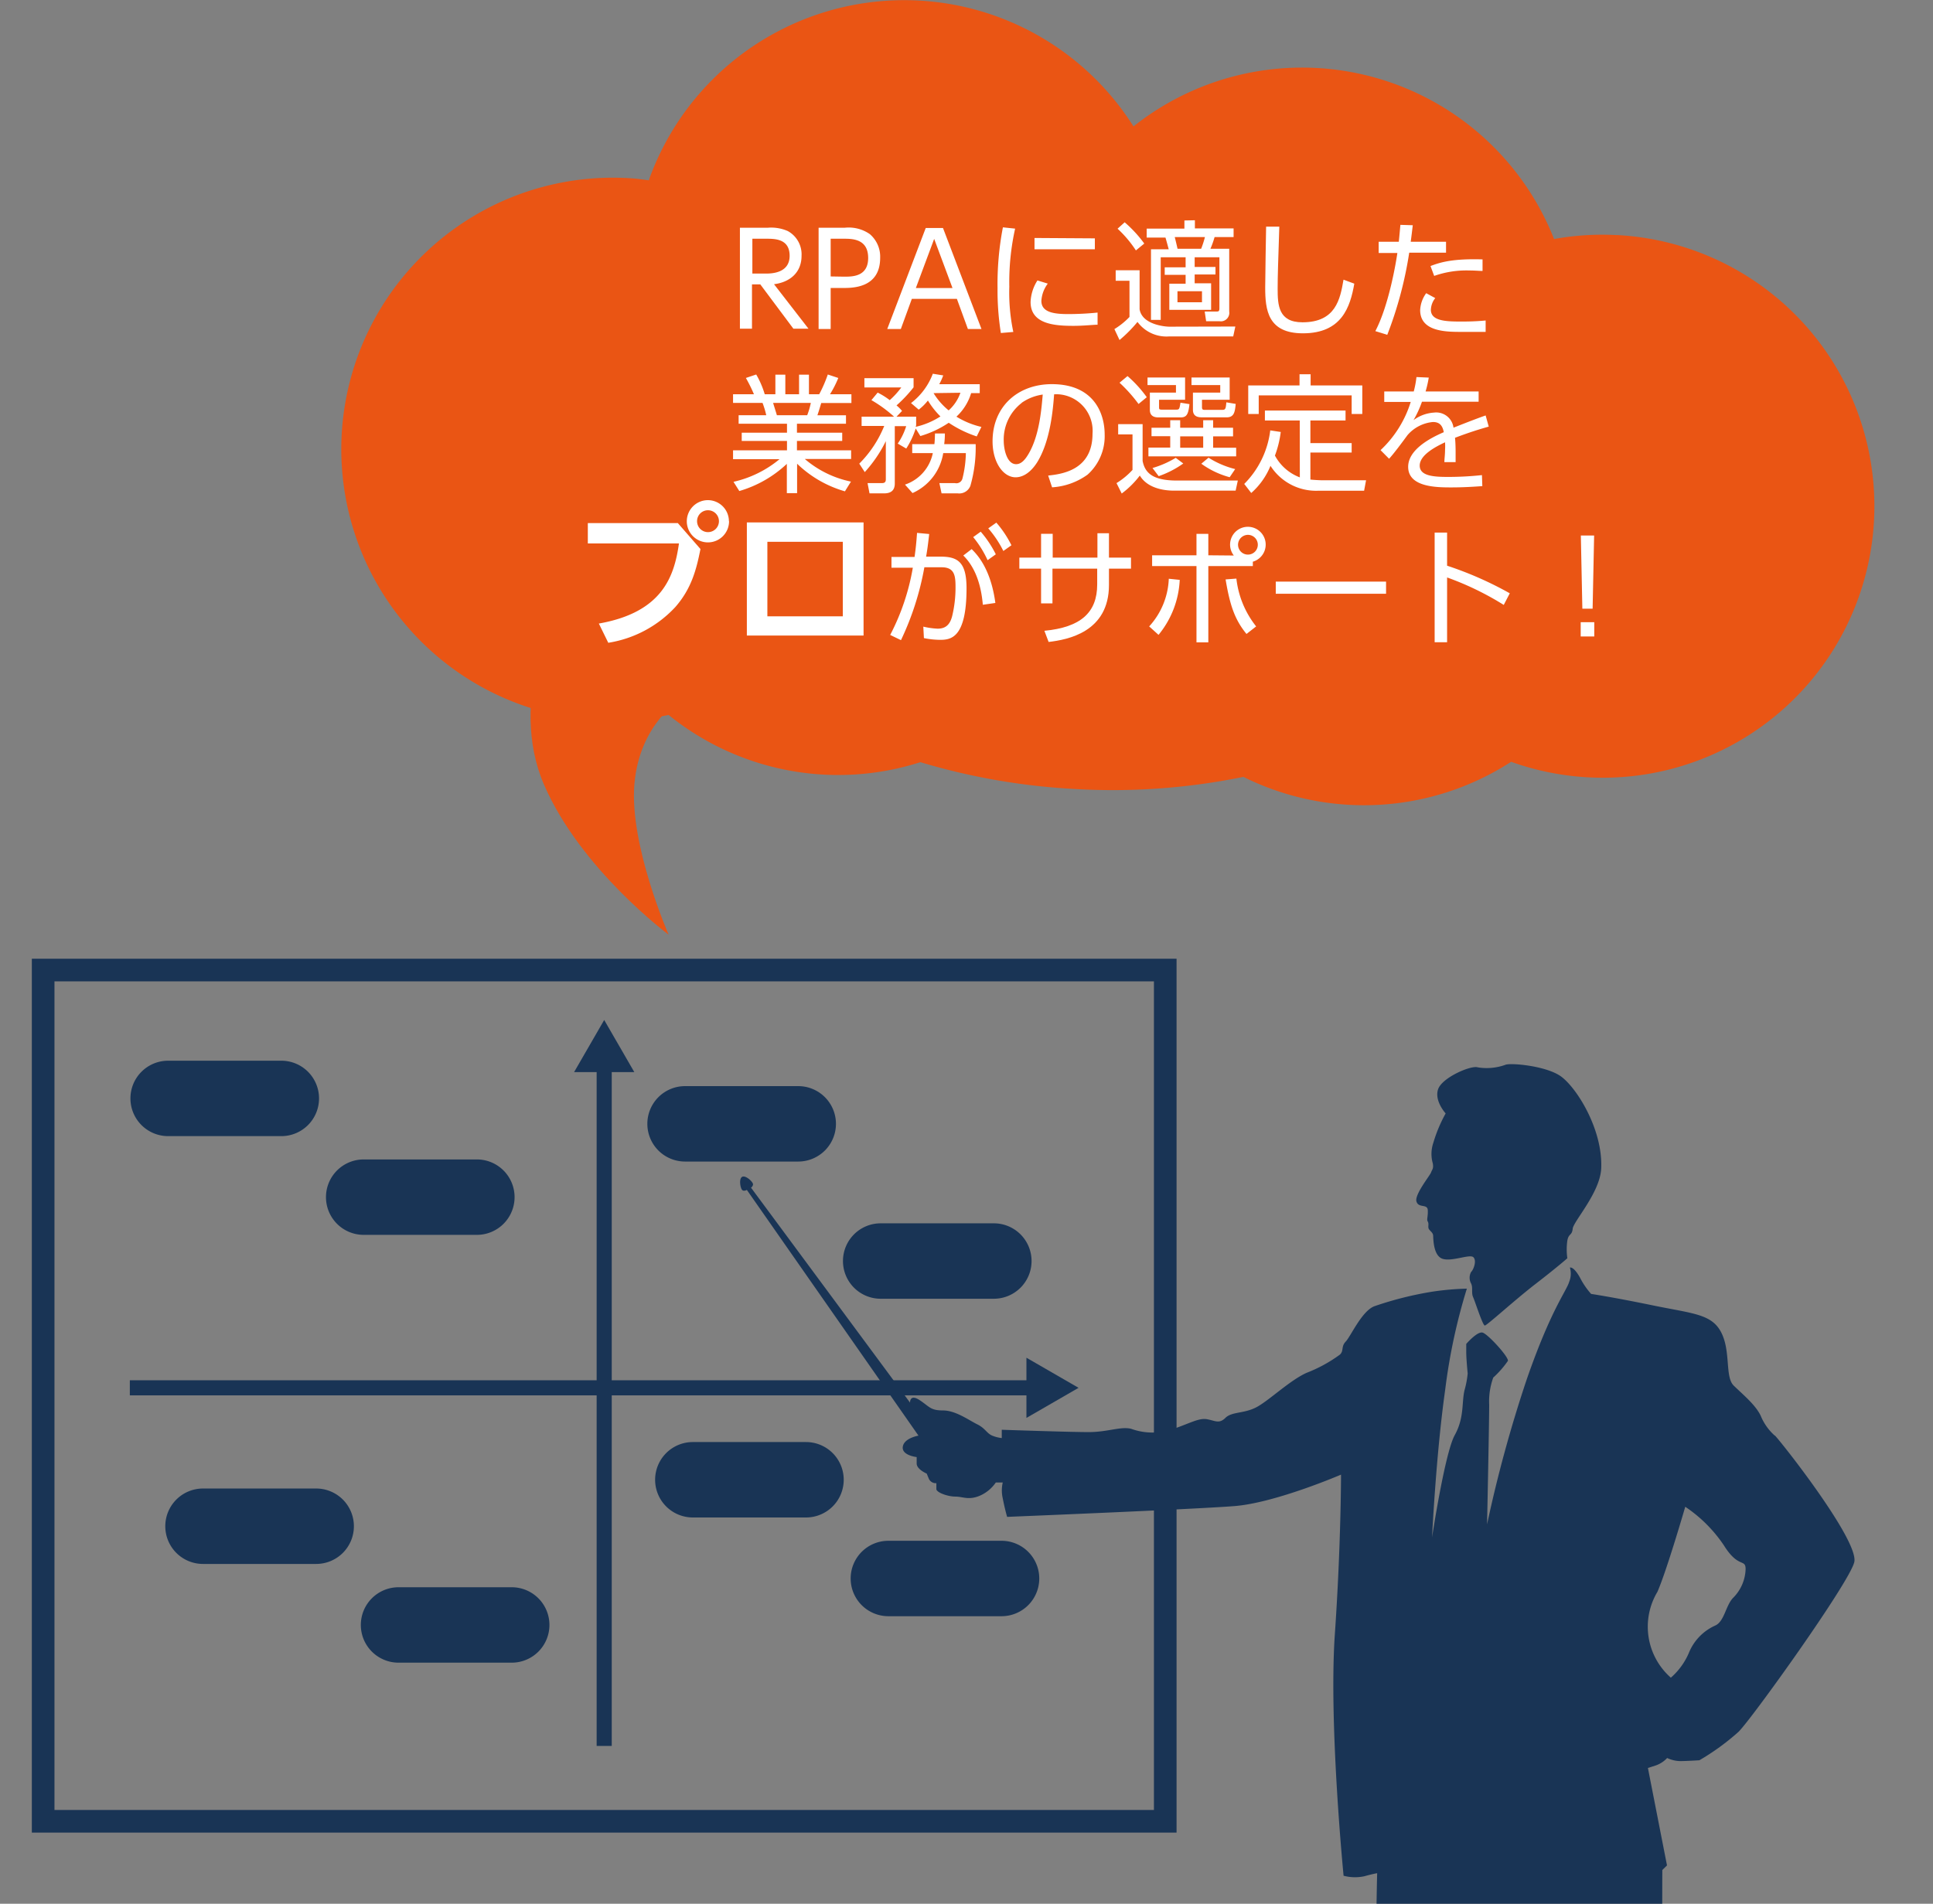 <svg xmlns="http://www.w3.org/2000/svg" xmlns:xlink="http://www.w3.org/1999/xlink" width="90.39mm" height="89.04mm" viewBox="0 0 256.23 252.4"><rect x="0" y="0" width="256.23" height="252.4" fill="#808080" stroke="none"/><defs><style>.a,.e,.g{fill:none;}.b{fill:#ea5514;}.c{fill:#fff;}.d{clip-path:url(#a);}.e,.g{stroke:#193455;stroke-miterlimit:10;}.e{stroke-width:3px;}.f{fill:#193455;}.g{stroke-width:2px;}</style><clipPath id="a"><rect class="a" y="122.72" width="256.23" height="129.68"/></clipPath></defs><path class="b" d="M214.31,31.17a35.57,35.57,0,0,0-8.31.52,35.91,35.91,0,0,0-55.75-14.93A35.95,35.95,0,0,0,86,23.9c-.82-.11-1.63-.22-2.46-.27a36,36,0,1,0,5.09,71.16A35.72,35.72,0,0,0,122,101.05a87.15,87.15,0,0,0,20.19,3.54A86.35,86.35,0,0,0,164.82,103a35.89,35.89,0,0,0,35.49-2,36,36,0,1,0,14-69.84"/><path class="b" d="M90.26,92.68S84.75,95.93,84.09,104s4.54,19.92,4.54,19.92S77,115.3,72.12,104.05s1.74-24,1.74-24Z"/><path class="c" d="M101.8,30.19a5.46,5.46,0,0,1,2.62.44,3.52,3.52,0,0,1,1.83,3.28c0,2.29-1.63,3.52-3.65,3.77l4.57,5.9h-2l-4.39-5.88h-1.1v5.88h-1.6V30.19Zm-2.07,1.46v4.62h1.78c.83,0,3.16-.08,3.16-2.36s-2-2.26-3.14-2.26Z"/><path class="c" d="M112,30.19a4.89,4.89,0,0,1,3.3.85,3.93,3.93,0,0,1,1.37,3.14c0,4-3.63,4-4.94,4h-1.62v5.44h-1.6V30.19Zm-.1,6.49c1.1,0,3.18,0,3.18-2.48s-2-2.55-3.18-2.55h-1.79v5Z"/><path class="c" d="M120.87,39.62l-1.46,4h-1.8l5.1-13.39H125l5.1,13.39h-1.8l-1.46-4Zm5.39-1.43-2.43-6.52-2.43,6.52Z"/><path class="c" d="M134.56,30.31a32.63,32.63,0,0,0-.77,7.7,25.2,25.2,0,0,0,.53,6l-1.65.14a35.84,35.84,0,0,1-.44-5.94,39.72,39.72,0,0,1,.71-8.07Zm4.33,7.29a4.22,4.22,0,0,0-.85,2.29c0,1.55,1.74,1.75,3.56,1.75a38.83,38.83,0,0,0,3.89-.2v1.61c-.58,0-1.77.15-3.22.15-2.51,0-5.66-.24-5.66-3.16a5.69,5.69,0,0,1,.91-2.86Zm6.24-6v1.45h-8v-1.5Z"/><path class="c" d="M163.75,43.29l-.28,1.31H155a4.77,4.77,0,0,1-4.22-1.92,18,18,0,0,1-2.38,2.4l-.68-1.45a9.74,9.74,0,0,0,2-1.61v-4.8h-1.83V35.83h3.17V41c.34,2.07,3.44,2.31,3.93,2.31ZM150.57,33.2a15.21,15.21,0,0,0-2.43-2.88l.94-.85a16.55,16.55,0,0,1,2.6,2.82Zm7.82-4v1.08h5.13v1.15H161a12.42,12.42,0,0,1-.55,1.55h2.49v8.31a1.13,1.13,0,0,1-.94,1.3,1.15,1.15,0,0,1-.32,0h-1.8l-.19-1.29h1.58c.22,0,.37,0,.37-.42V34.11h-3.28v1.28h2.76v1h-2.76v1.17h2.18v3.52H155V37.61h2.16V36.44h-2.77v-1h2.77V34.11h-3.3v8.3h-1.29V33.05h2.35c-.07-.27-.38-1.41-.43-1.55H152V30.31h5V29.23Zm.83,3.78a12.7,12.7,0,0,0,.5-1.55h-4c.2.8.22.89.37,1.55Zm.11,5.63h-3.25v1.46h3.25Z"/><path class="c" d="M169.58,30.05c-.15,4.59-.22,6.61-.22,8.22,0,2.18.1,4.46,3.29,4.46,4.41,0,5-3.06,5.44-5.65l1.43.53c-.54,3.08-1.65,6.58-6.81,6.58-4.66,0-5-3.11-5-6.07,0-1.27.1-6.92.12-8.07Z"/><path class="c" d="M182.31,43.9c1.79-3.43,2.72-9,2.92-10.36h-2.48V32.05h2.67c.12-1.19.12-1.26.21-2.24l1.64.05c-.1.86-.13,1.12-.27,2.19h4.68V33.5H186.8a51.52,51.52,0,0,1-2.91,10.89Zm7.94-4.38a2.64,2.64,0,0,0-.58,1.55c0,1.49,2,1.56,4,1.56.57,0,1.85,0,3.26-.14V44h-3.2c-2,0-5.48,0-5.48-2.89a4.12,4.12,0,0,1,.8-2.24Zm6.27-3.6c-.46,0-1-.06-1.74-.06a12.79,12.79,0,0,0-4.67.72l-.49-1.31c1.29-.49,2.91-1,6.9-.88Z"/><path class="c" d="M112,65.14a15.1,15.1,0,0,1-6.34-3.66v3.9H104.3V61.5A15.51,15.51,0,0,1,98,65.1l-.77-1.22a14.61,14.61,0,0,0,6.1-3H97.17V59.7h7.15V58.46h-6V57.37h6V56.18H97.91V55.05h3.66a11.34,11.34,0,0,0-.49-1.63H97.17V52.27h2.77a19.7,19.7,0,0,0-1.07-2.16l1.37-.46a11.92,11.92,0,0,1,1.13,2.62h1.41v-2.6h1.32v2.6h1.82v-2.6h1.31v2.6h1.36a17.9,17.9,0,0,0,1.14-2.62l1.39.46a13.72,13.72,0,0,1-1.1,2.16h2.84v1.16h-4c-.23.76-.24.83-.51,1.63h3.79v1.12h-6.5v1.19h6v1.09h-6V59.7h7.18v1.15h-6.14a13.59,13.59,0,0,0,6.12,3Zm-5-10.09a10.48,10.48,0,0,0,.48-1.63h-5c.14.47.4,1.27.5,1.63Z"/><path class="c" d="M120.76,53.44a8.79,8.79,0,0,0,2.89-3.89l1.38.22a7.65,7.65,0,0,1-.53,1.17h5.37v1.18h-1.14a7,7,0,0,1-1.95,3.12,11,11,0,0,0,3.31,1.36l-.62,1.26a15.19,15.19,0,0,1-3.71-1.81A13.61,13.61,0,0,1,122,57.81l-.62-1a11.34,11.34,0,0,1-1.25,2.66L119,58.81a8.37,8.37,0,0,0,1.12-2.31h-1.51v7.6c0,.92-.51,1.31-1.41,1.31h-1.94L115,64.05h1.84c.24,0,.58,0,.58-.48V58.49a17.58,17.58,0,0,1-2.79,4.1l-.73-1.12a15,15,0,0,0,3.31-5h-3V55.24h4.3a17.09,17.09,0,0,0-3-2.19l.83-1a9.76,9.76,0,0,1,1.6,1,11.06,11.06,0,0,0,1.53-1.68h-4.89V50.14h6.52v1.21a18.3,18.3,0,0,1-2.26,2.4,5,5,0,0,1,.73.73l-.73.76h2.6V56.4l-.06.19a10.22,10.22,0,0,0,3.28-1.38A10.83,10.83,0,0,1,123,53.1a6.66,6.66,0,0,1-1.22,1.21Zm8.57,5.44a18.46,18.46,0,0,1-.7,5.53,1.58,1.58,0,0,1-1.68,1h-2.14l-.29-1.36h2.06a.83.83,0,0,0,1-.62h0a14.69,14.69,0,0,0,.45-3.36h-3a7,7,0,0,1-4.07,5.3l-1-1.12a5.58,5.58,0,0,0,3.69-4.18h-2.73V58.88h2.94c.06-.51.06-.93.08-1.41h1.31a11.12,11.12,0,0,1-.09,1.41Zm-5.58-6.76h0a8.94,8.94,0,0,0,2,2.29,5.62,5.62,0,0,0,1.56-2.34Z"/><path class="c" d="M138.94,63.05c1.75-.19,5.88-.68,5.88-5.54a4.85,4.85,0,0,0-4.45-5.23,4.56,4.56,0,0,0-.64,0c-.15,2-.49,6.16-2.24,9-1,1.58-2.09,2-2.86,2-1.66,0-3.06-2-3.06-4.77,0-4.63,3.37-7.58,7.86-7.58,5.51,0,7,3.8,7,6.68a6.83,6.83,0,0,1-2.27,5.32,9,9,0,0,1-4.7,1.68Zm-3.52-9.62a6.12,6.12,0,0,0-2.37,5c0,1.16.43,3.11,1.64,3.11.71,0,1.22-.63,1.66-1.38,1.43-2.44,1.7-5.89,1.87-7.85a6.41,6.41,0,0,0-2.8,1.1Z"/><path class="c" d="M151.46,56.23v4.88c.31,1.6,1.36,2.6,4.54,2.6h8.08l-.29,1.34h-8.14c-.82,0-3.42-.1-4.56-2a12,12,0,0,1-2.4,2.38L148,64.05a9.94,9.94,0,0,0,2.12-1.75V57.59h-1.9V56.23Zm-.54-2.67a19.84,19.84,0,0,0-2.52-2.82l1.06-.88a16.14,16.14,0,0,1,2.55,2.8Zm6.17-3.51V53h-3.45v.95c0,.27,0,.36.34.36h1.94c.41,0,.42-.09.56-.92l1.19.19c-.15,1.39-.39,1.76-1.19,1.76h-2.91c-.42,0-1.15-.08-1.15-1V52.05h3.46v-1h-3.77v-1Zm6.36,7.8h-2.64v1.51h3.05V60.5H152.23V59.34h2.89V57.83h-2.48V56.71h2.48v-1h1.32v1h3.05v-1h1.32v1h2.64Zm-10.68,4.2a13,13,0,0,0,3.08-1.35l1,.75a12.92,12.92,0,0,1-3.26,1.68Zm6.72-4.2h-3.05v1.51h3.05ZM163,53h-3.67v1c0,.34.18.34.39.34H162c.46,0,.48-.16.56-1l1.24.21c-.1,1-.18,1.78-1.19,1.78H159.4c-.42,0-1.27,0-1.27-1V52.05h3.62v-1h-3.81v-1H163Zm-2.8,7.68a12,12,0,0,0,3.53,1.51L163,63.27a11.53,11.53,0,0,1-3.76-1.79Z"/><path class="c" d="M172.29,55.75h-4.62V54.43h10.69v1.32H173.7v3h5.47V60H173.7v3.58q.69.07,1.38.09h6l-.26,1.39h-6.07a7.17,7.17,0,0,1-6.34-3.3,9.63,9.63,0,0,1-2.55,3.6l-.93-1.2a12.12,12.12,0,0,0,3.45-7.1l1.39.21A13.62,13.62,0,0,1,169,60.4a6.23,6.23,0,0,0,3.3,2.89Zm1.44-6.13V51.1h6.85v3.79h-1.41V52.42H166.85v2.47h-1.39V51.1h6.8V49.62Z"/><path class="c" d="M196,51.9v1.36h-7.51a14.13,14.13,0,0,1-1.12,2.44,5.11,5.11,0,0,1,2.72-1,2.31,2.31,0,0,1,2.58,2c.4-.15,2.73-1.09,4.26-1.62l.41,1.48c-1.38.39-2.59.77-4.47,1.48.06.6.08,1.33.08,1.94v1.29h-1.49c0-.39.09-1,.09-1.63a8.34,8.34,0,0,0,0-1c-1.31.61-3.36,1.7-3.36,3.09s1.89,1.5,3.76,1.5a42.07,42.07,0,0,0,4.49-.24l.05,1.46c-1,.07-2.44.17-4.07.17-1.92,0-5.76,0-5.76-2.73,0-2.31,3-3.85,4.72-4.59-.18-1-.66-1.35-1.44-1.35a5.06,5.06,0,0,0-3.37,1.74c-.78,1.07-1.9,2.56-2.44,3.13L183,59.68A14.75,14.75,0,0,0,187,53.29h-3.51V51.9h3.91a12.6,12.6,0,0,0,.36-1.91l1.63.07a14.82,14.82,0,0,1-.42,1.84Z"/><path class="c" d="M89.85,69.35l3,3.44c-.55,2.8-1.23,5.29-3.33,7.69a15.4,15.4,0,0,1-8.89,4.74l-1.25-2.55c8.45-1.49,10-6.27,10.62-10.62H77.92v-2.7Zm6.79-.25a2.8,2.8,0,1,1-2.81-2.79h0a2.79,2.79,0,0,1,2.79,2.79Zm-4.24,0a1.45,1.45,0,1,0,1.45-1.45h0a1.44,1.44,0,0,0-1.45,1.43Z"/><path class="c" d="M114.47,69.26v15H99v-15Zm-2.75,2.57h-10v9.88h10Z"/><path class="c" d="M118,84.18a30.24,30.24,0,0,0,3-8.91h-2.83V73.84h3.06c.16-1.14.23-1.83.33-3.19l1.61.15c-.15,1.31-.22,1.92-.41,3h1.94c2.28,0,3.42.75,3.42,4.2,0,6.68-2.14,6.83-3.55,6.83a11.44,11.44,0,0,1-2.1-.23l-.08-1.52a10.23,10.23,0,0,0,1.9.27c1,0,1.64-.47,1.94-1.73a16,16,0,0,0,.43-3.77c0-1.5-.11-2.65-1.86-2.64h-2.27a37.84,37.84,0,0,1-3.1,9.66Zm12.28-4c-.17-2-.73-4.71-2.59-6.53l1.11-.85c.7.7,2.53,2.57,3.14,7.14ZM130,70.49a14.39,14.39,0,0,1,2,3l-1.09.78A13.65,13.65,0,0,0,129,71.21Zm2.07-1.2a14,14,0,0,1,2,3l-1.07.76a14,14,0,0,0-2-3Z"/><path class="c" d="M149.92,73.93v1.46H147v2.16c0,6.25-5.46,7.26-8,7.56l-.56-1.48c4.81-.46,7-2.41,7-6.15V75.39h-5.93V80H138V75.39h-2.88V73.93H138V70.77h1.54v3.16h5.93V70.7H147v3.23Z"/><path class="c" d="M152.33,83.05a9.92,9.92,0,0,0,2.6-6.32l1.45.15a12.36,12.36,0,0,1-2.81,7.29Zm11.22-9.4a2.36,2.36,0,1,1,2.52.82v.58h-5.9V85.16H158.6V75.05h-5.88V73.62h5.88V70.78h1.57v2.84Zm.34,3.06a12.4,12.4,0,0,0,2.62,6.34l-1.28,1c-1.53-1.87-2.19-3.74-2.77-7.23Zm.22-4.49a1.31,1.31,0,1,0,1.31-1.31h0a1.32,1.32,0,0,0-1.31,1.28Z"/><path class="c" d="M183.73,77.11v1.61H169.11V77.11Z"/><path class="c" d="M199.33,80.2a38.85,38.85,0,0,0-7.51-3.64v8.59h-1.65V70.61h1.65V75a46.94,46.94,0,0,1,8.31,3.66Z"/><path class="c" d="M209.53,82.49h1.8v1.89h-1.8ZM211.31,71l-.2,9.7h-1.36l-.2-9.7Z"/><g class="d"><rect class="e" x="5.72" y="128.61" width="148.74" height="112.86"/><path class="f" d="M189.26,160.43c.05.87-.18,1.25,0,1.53s0,.67.12.94.56.5.59.89,0,2.68,1.24,3.1,3.63-.67,4.1-.2,0,1.67-.3,1.94a1.58,1.58,0,0,0,0,1.55c.26.57,0,1.23.26,1.8s1.27,3.76,1.55,3.76,3.92-3.35,6.76-5.54,4.18-3.38,4.18-3.38a8.34,8.34,0,0,1,0-2.34c.18-1,.61-.61.71-1.58s3.64-4.8,3.78-8c.23-5.3-3.44-11-5.53-12.32s-6.6-1.69-7.19-1.4a7.31,7.31,0,0,1-3.65.33c-.89-.3-4.72,1.35-5.25,2.9s1,3.21,1,3.21A19,19,0,0,0,190,151.5a4.56,4.56,0,0,0-.07,2.76c.11.71-.08.75-.24,1.19s-2.21,2.94-1.93,3.85S189.2,159.57,189.26,160.43Zm46,29.91a7.12,7.12,0,0,1-1.87-2.64c-.68-1.45-2.41-2.85-3.58-4s-.37-4.49-1.63-7-3.76-2.53-9.09-3.63-8.18-1.52-8.18-1.52a10.28,10.28,0,0,1-1.48-2.17c-.87-1.55-1.33-1.32-1.33-1.32a2.85,2.85,0,0,1-.09,1.87c-.37,1.26-2.39,3.62-5.6,12.85a175.23,175.23,0,0,0-5.29,19.32s.28-13.44.28-15.85a9.25,9.25,0,0,1,.54-3.61,12.76,12.76,0,0,0,1.94-2.21c.14-.5-2.64-3.55-3.35-3.75s-2.17,1.5-2.17,1.5v1.14c0,.86.19,2.78.19,2.78a12.33,12.33,0,0,1-.41,2.18c-.41,1.64,0,3.63-1.31,6s-3,13.54-3,13.54.51-10.87,1.74-19.58a77.51,77.51,0,0,1,2.87-13.39,36.93,36.93,0,0,0-4.57.4,45.81,45.81,0,0,0-7.65,1.92c-1.68.59-3.17,4-3.83,4.69s-.22,1.19-.77,1.73a19,19,0,0,1-4.42,2.42c-2.23,1-5,3.69-6.65,4.56s-3.26.57-4.11,1.41-1.36.37-2.46.18-2.32.59-4.69,1.37a8.25,8.25,0,0,1-5.33-.09c-1.37-.36-3.12.43-5.65.43s-11.52-.31-11.52-.31v1.1a4.54,4.54,0,0,1-1.13-.27c-.85-.28-1-1-2.12-1.55S126.68,187,125,187s-1.78-.5-3.1-1.37-1.27.33-1.27.33l-21.08-28.5a.59.59,0,0,0,.27-.43c0-.35-1-1.26-1.45-1s-.23,1.49,0,1.73.63,0,.63,0l22.75,32.58s-1.91.31-2.08,1.47,1.84,1.37,1.84,1.37v.85c0,.79,1.33,1.34,1.33,1.34l.28.68a1,1,0,0,0,1,.59v.78c0,.45,1.5,1,2.51,1s1.73.5,3.19-.09a4.93,4.93,0,0,0,2.18-1.78h.92a4.65,4.65,0,0,0,0,2.1c.28,1.46.58,2.46.58,2.46s24.71-1,30.14-1.43,14.12-4.17,14.12-4.17,0,9.29-.82,21.18,1.16,32,1.16,32a5.91,5.91,0,0,0,2.74.07c.57-.16,1.14-.3,1.71-.41,0,0-.14,5.13-.14,12s3.15,23.79,3.15,28.85-.8,22.08.13,24.44,2.66,3.9,1.74,6.46.38,4.51-.27,6.77a10.88,10.88,0,0,0-.6,3l.33.32a20.84,20.84,0,0,0-3,2.94c-1.27,1.57-4.22,2.69-7.69,3.64a5.21,5.21,0,0,0-4,3.74l-.27.91.36.37a15,15,0,0,0,7.57,2.05c3.87,0,9.84-1.69,11-2.87s3.61-1.19,3.61-1.19v1.6a18.58,18.58,0,0,0,4.65-.19c3.65-.4,3.88-1.91,3.88-1.91a11.53,11.53,0,0,1,0-3.42c.31-.82-.55-3.82-.55-3.82l.41-.21s-1.45-4.41-.93-7.59-.52-6.87-1.34-9.53,0-17.24-1-19.8,0-3.69,1-6.56.42-18.56.42-18.56,1,4,2.66,9.23,3,7.79,5.53,16,3.64,21.44,4.18,24.79,2,4.92.41,8.47-.54,7.94-.54,7.94h1.09v8.68c0,2.73-.89,3.82-.89,6.49s1.64,4,5.54,4a11.19,11.19,0,0,0,7.45-3.35c.72-.72.55-2.19-.07-4.78s-.34-7.45-.34-8.14a64.16,64.16,0,0,1,2.87-9.5c1.23-3.14-3.21-14.56-3.21-24.54s-4.11-21.6-4.79-26.8-.55-30.35-.55-30.35l.62-.61-2.53-12.92,1-.32a3.68,3.68,0,0,0,1.55-1,4.29,4.29,0,0,0,1.69.41c.86,0,2.58-.11,2.58-.11a31.52,31.52,0,0,0,5.2-3.78c1.79-1.78,14.62-19.68,15.33-22.47s-9.65-15.94-10.52-16.81Zm-5.51,21.49c-1,1-1.16,3.14-2.39,3.69a6.72,6.72,0,0,0-3.49,3.62,9.09,9.09,0,0,1-2.39,3.29,9,9,0,0,1-1.78-11.38c1.23-2.8,3.69-11.28,3.69-11.28a18.69,18.69,0,0,1,5.13,5.13c1.92,3.08,2.87,1.71,2.87,3.14a5.62,5.62,0,0,1-1.64,3.79Z"/><line class="g" x1="17.21" y1="184" x2="137.23" y2="184"/><polygon class="f" points="136.06 187.99 142.97 184 136.06 180.01 136.06 187.99"/><line class="g" x1="80.09" y1="231.48" x2="80.09" y2="140.97"/><polygon class="f" points="84.08 142.14 80.09 135.23 76.1 142.14 84.08 142.14"/><path class="f" d="M42.29,145.63a5,5,0,0,1-5,5h-15a5,5,0,0,1-5-5h0a5,5,0,0,1,5-5h15A5,5,0,0,1,42.29,145.63Z"/><path class="f" d="M68.21,158.72a5,5,0,0,1-5,5h-15a5,5,0,0,1-5-5h0a5,5,0,0,1,5-5h15A5,5,0,0,1,68.21,158.72Z"/><path class="f" d="M46.91,202.35a5,5,0,0,1-5,5h-15a5,5,0,0,1-5-5h0a5,5,0,0,1,5-5h15A5,5,0,0,1,46.91,202.35Z"/><path class="f" d="M72.83,215.44a5,5,0,0,1-5,5h-15a5,5,0,0,1-5-5h0a5,5,0,0,1,5-5h15A5,5,0,0,1,72.83,215.44Z"/><path class="f" d="M111.84,196.19a5,5,0,0,1-5,5h-15a5,5,0,0,1-5-5h0a5,5,0,0,1,5-5h15A5,5,0,0,1,111.84,196.19Z"/><path class="f" d="M137.76,209.28a5,5,0,0,1-5,5h-15a5,5,0,0,1-5-5h0a5,5,0,0,1,5-5h15A5,5,0,0,1,137.76,209.28Z"/><path class="f" d="M110.81,149a5,5,0,0,1-5,5h-15a5,5,0,0,1-5-5h0a5,5,0,0,1,5-5h15A5,5,0,0,1,110.81,149Z"/><path class="f" d="M136.74,167.19a5,5,0,0,1-5,5h-15a5,5,0,0,1-5-5h0a5,5,0,0,1,5-5h15A5,5,0,0,1,136.74,167.19Z"/></g></svg>